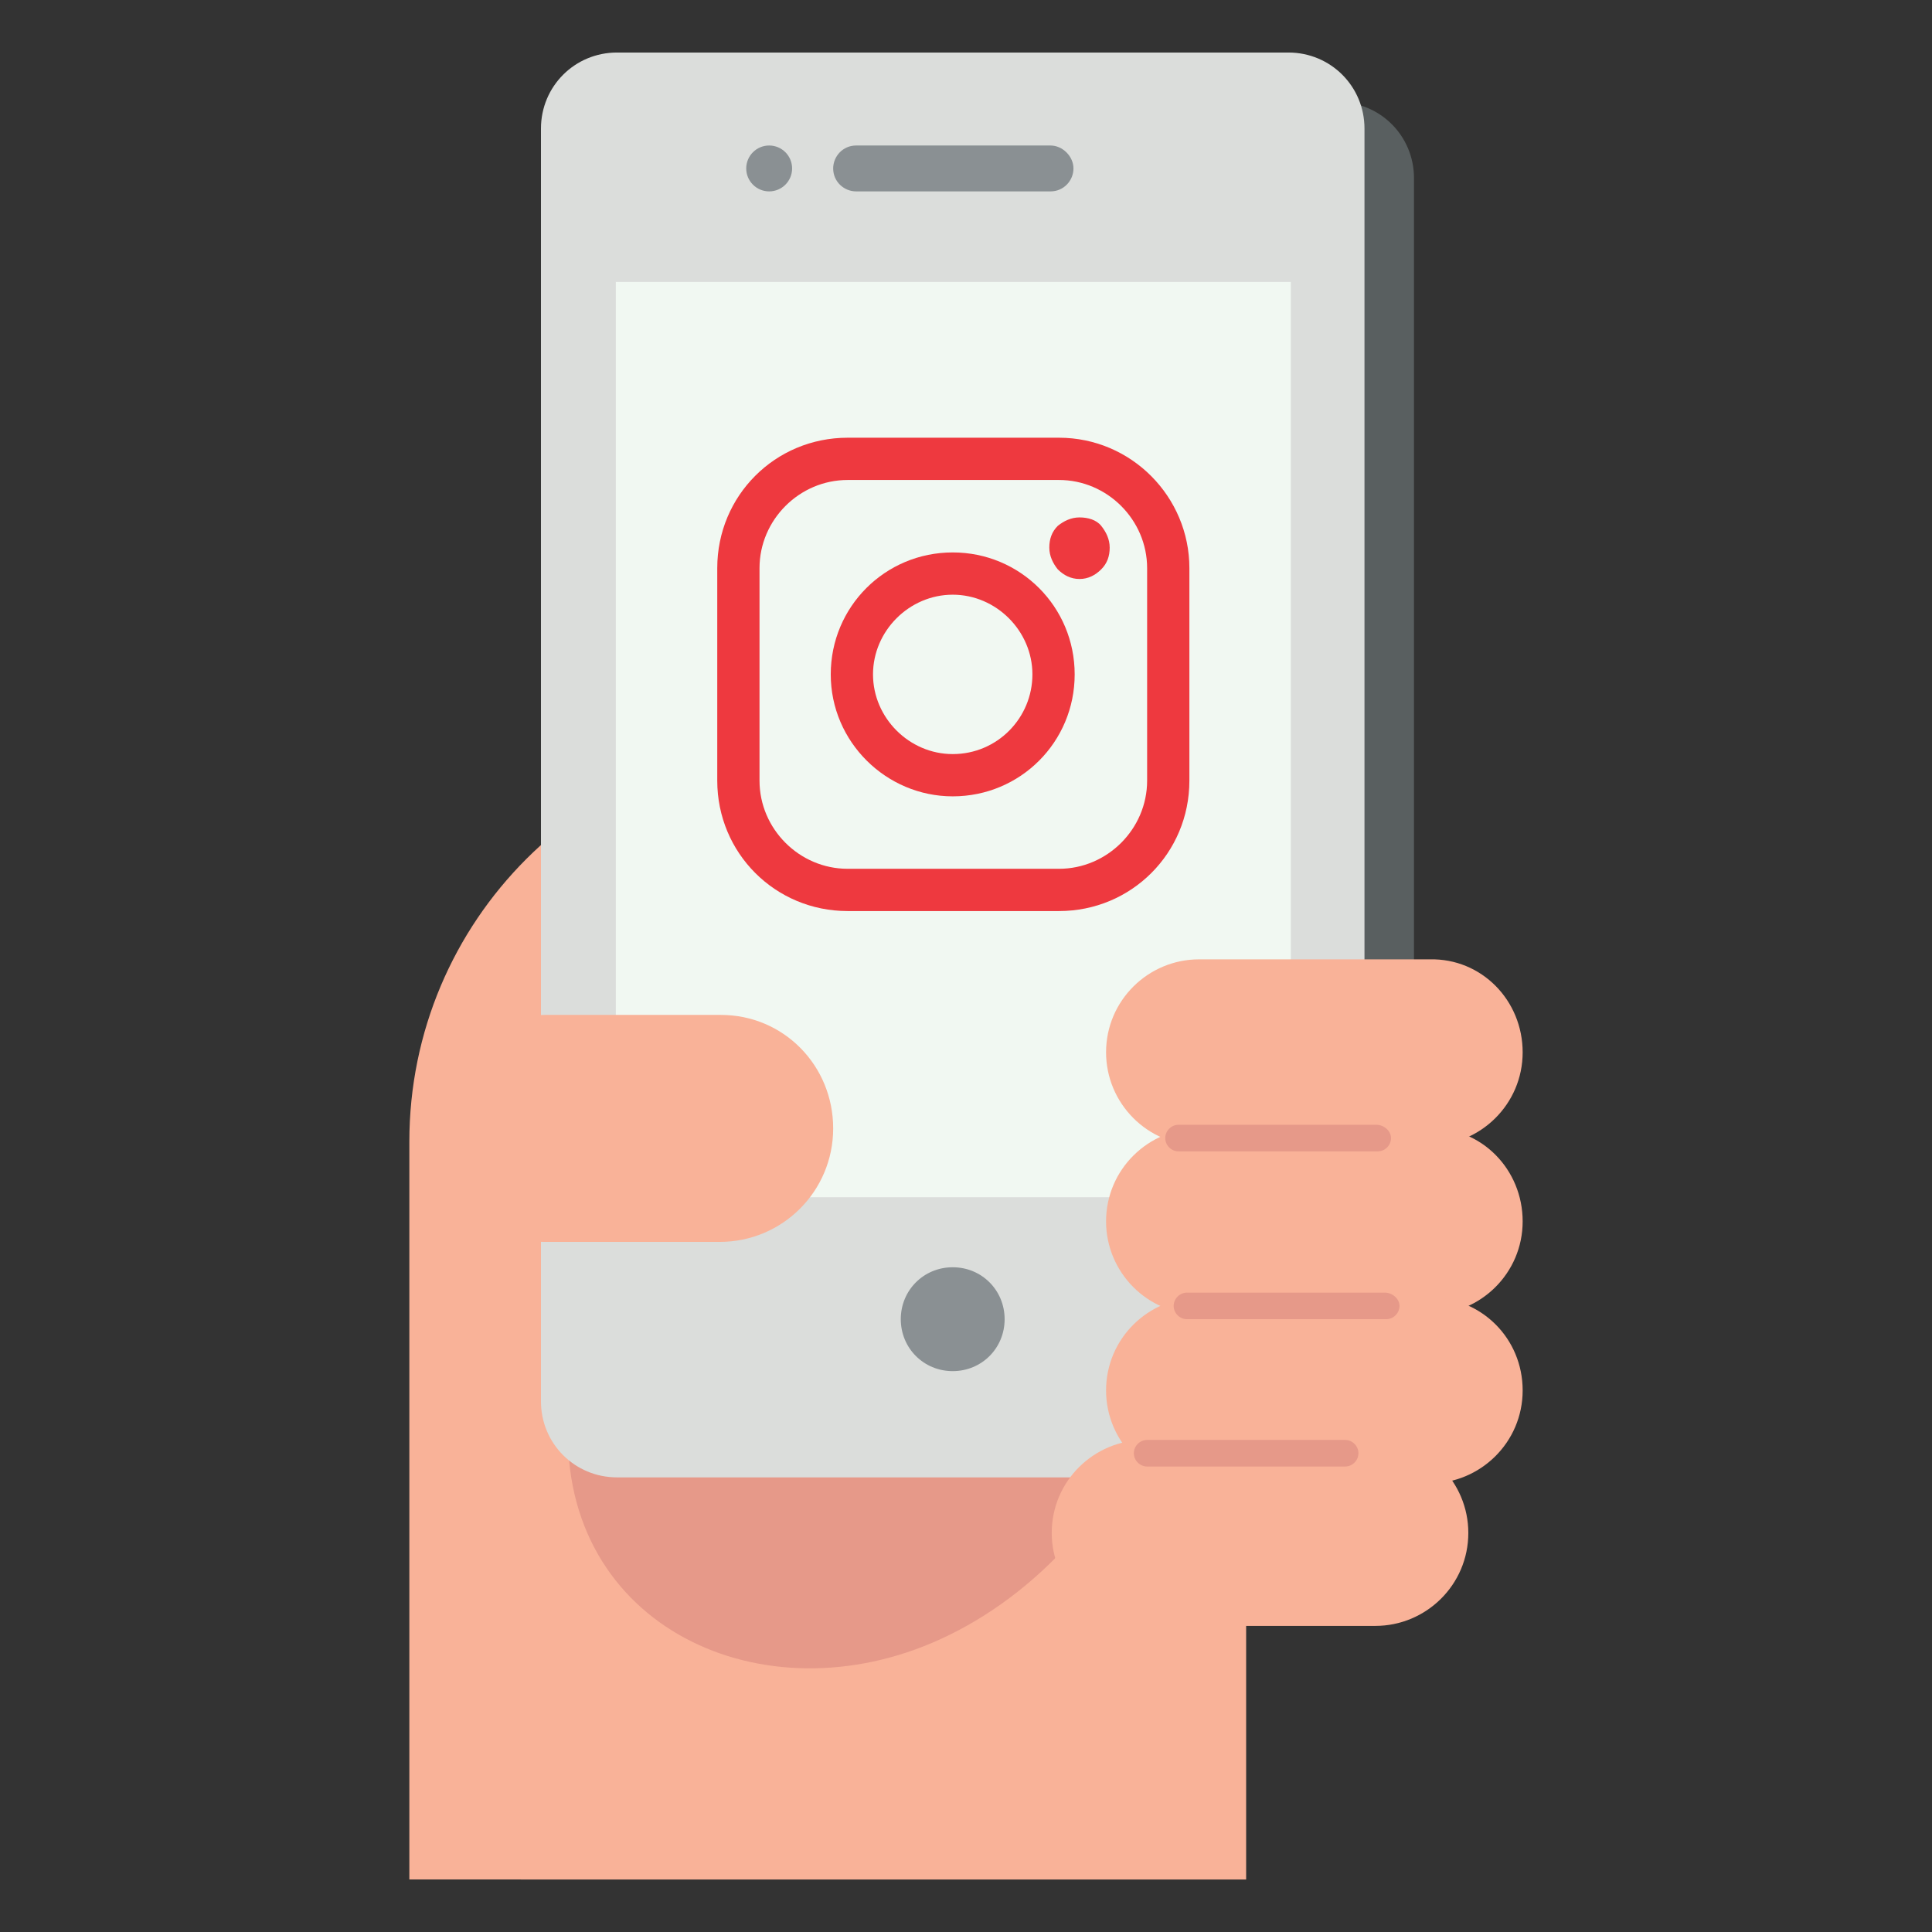 <?xml version="1.0" encoding="utf-8"?>
<!-- Generator: Adobe Illustrator 16.0.0, SVG Export Plug-In . SVG Version: 6.00 Build 0)  -->
<!DOCTYPE svg PUBLIC "-//W3C//DTD SVG 1.1//EN" "http://www.w3.org/Graphics/SVG/1.1/DTD/svg11.dtd">
<svg version="1.1" id="Layer_1" xmlns="http://www.w3.org/2000/svg" xmlns:xlink="http://www.w3.org/1999/xlink" x="0px" y="0px"
	 width="160px" height="160px" viewBox="0 0 160 160" enable-background="new 0 0 160 160" xml:space="preserve">
<rect x="0" y="0" width="160" height="160" fill="#333333" stroke="none"/>
<g>
	<path fill="#595F60" d="M117.199,120.15c0,3.5-2.799,6.299-6.299,6.299H55.199c-3.5,0-6.299-2.799-6.299-6.299V14.75
		c0-3.5,2.799-6.3,6.299-6.3h55.602c3.5,0,6.299,2.8,6.299,6.3v105.4H117.199z"/>
	<path fill="#F9B298" d="M33.9,155.65v-61.1C33.9,76.25,48.699,61.45,67,61.45h3.1c18.301,0,33.1,14.8,33.1,33.101v61.1"/>
	<path fill="#E69989" d="M57.9,86.449c-9,5.9-10.101,20.9-10.801,30.701c-1.2,17,15.301,25.199,30.1,18.9
		c16-6.801,27-28.801,14.301-43.701c-8.5-10-27-9.9-35.7-0.1"/>
	<path fill="#DBDDDB" d="M113.1,116.051c0,3.5-2.799,6.299-6.299,6.299H51.1c-3.5,0-6.3-2.799-6.3-6.299V10.65
		c0-3.5,2.8-6.3,6.3-6.3h55.6c3.5,0,6.301,2.8,6.301,6.3v105.401H113.1z"/>
	<rect x="51" y="23.35" fill="#F1F8F2" width="55.9" height="75.8"/>
	<g>
		<path fill="#EE393F" d="M87.699,36.25h-17.5c-6,0-10.799,4.8-10.799,10.8v17.6c0,6,4.799,10.8,10.799,10.8h17.5
			c6,0,10.801-4.8,10.801-10.8v-17.6C98.5,41.15,93.699,36.25,87.699,36.25z M95,64.65c0,4-3.301,7.3-7.301,7.3h-17.5
			c-4,0-7.299-3.3-7.299-7.3v-17.6c0-4,3.299-7.3,7.299-7.3h17.5c4,0,7.301,3.3,7.301,7.3V64.65L95,64.65z"/>
		<path fill="#EE393F" d="M78.9,45.75c-5.601,0-10.101,4.5-10.101,10.1c0,5.6,4.601,10.1,10.101,10.1c5.6,0,10.1-4.5,10.1-10.1
			C89,50.25,84.5,45.75,78.9,45.75z M78.9,62.45c-3.601,0-6.601-3-6.601-6.6c0-3.6,3-6.6,6.601-6.6c3.6,0,6.6,3,6.6,6.6
			C85.5,59.45,82.6,62.45,78.9,62.45z"/>
		<path fill="#EE393F" d="M89.4,42.85c-0.701,0-1.301,0.3-1.801,0.7c-0.5,0.5-0.699,1.1-0.699,1.8c0,0.7,0.299,1.3,0.699,1.8
			c0.5,0.5,1.1,0.8,1.801,0.8c0.699,0,1.299-0.3,1.799-0.8s0.701-1.1,0.701-1.8c0-0.7-0.301-1.3-0.701-1.8
			C90.801,43.05,90.1,42.85,89.4,42.85z"/>
	</g>
	<path fill="#8A9093" d="M83.199,109.25c0,2.4-1.898,4.301-4.299,4.301s-4.301-1.9-4.301-4.301s1.9-4.301,4.301-4.301
		S83.199,106.85,83.199,109.25z"/>
	<path fill="#F9B298" d="M69,93.449c0,5.201-4.2,9.4-9.4,9.4H45.1c-5.2,0-9.4-4.199-9.4-9.4l0,0c0-5.199,4.2-9.398,9.4-9.398h14.599
		C64.9,84.051,69,88.25,69,93.449L69,93.449z"/>
	<path fill="#F9B298" d="M126.1,87.15c0,4.299-3.5,7.699-7.699,7.699h-19.1c-4.301,0-7.701-3.5-7.701-7.699l0,0
		c0-4.301,3.5-7.701,7.701-7.701h19.1C122.699,79.35,126.1,82.85,126.1,87.15L126.1,87.15z"/>
	<path fill="#F9B298" d="M126.1,101.15c0,4.299-3.5,7.699-7.699,7.699h-19.1c-4.301,0-7.701-3.5-7.701-7.699l0,0
		c0-4.301,3.5-7.701,7.701-7.701h19.1C122.699,93.35,126.1,96.85,126.1,101.15L126.1,101.15z"/>
	<path fill="#F9B298" d="M126.1,115.15c0,4.299-3.5,7.699-7.699,7.699h-19.1c-4.301,0-7.701-3.5-7.701-7.699l0,0
		c0-4.301,3.5-7.701,7.701-7.701h19.1C122.699,107.449,126.1,110.85,126.1,115.15L126.1,115.15z"/>
	<path fill="#F9B298" d="M121.6,126.949c0,4.301-3.5,7.701-7.699,7.701h-19.1c-4.301,0-7.701-3.5-7.701-7.701l0,0
		c0-4.299,3.5-7.699,7.701-7.699h19.1C118.199,119.25,121.6,122.75,121.6,126.949L121.6,126.949z"/>
	<path fill="#8A9093" d="M88.9,13.95c0,1-0.801,1.9-1.9,1.9H70.9c-1,0-1.9-0.8-1.9-1.9l0,0c0-1,0.8-1.9,1.9-1.9H87
		C88,12.05,88.9,12.95,88.9,13.95L88.9,13.95z"/>
	<circle fill="#8A9093" cx="63.699" cy="13.95" r="1.9"/>
	<path fill="#E69989" d="M115.199,94.25c0,0.6-0.5,1.1-1.1,1.1H97.6c-0.6,0-1.1-0.5-1.1-1.1l0,0c0-0.6,0.5-1.1,1.1-1.1H114
		C114.6,93.15,115.199,93.65,115.199,94.25L115.199,94.25z"/>
	<path fill="#E69989" d="M115.9,108.15c0,0.6-0.5,1.1-1.1,1.1h-16.5c-0.602,0-1.102-0.5-1.102-1.1l0,0c0-0.6,0.5-1.1,1.102-1.1
		h16.398C115.301,107.051,115.9,107.551,115.9,108.15L115.9,108.15z"/>
	<path fill="#E69989" d="M112.5,120.35c0,0.6-0.5,1.1-1.1,1.1H95c-0.6,0-1.1-0.5-1.1-1.1l0,0c0-0.6,0.5-1.1,1.1-1.1h16.4
		C112,119.25,112.5,119.75,112.5,120.35L112.5,120.35z"/>
</g>
</svg>
